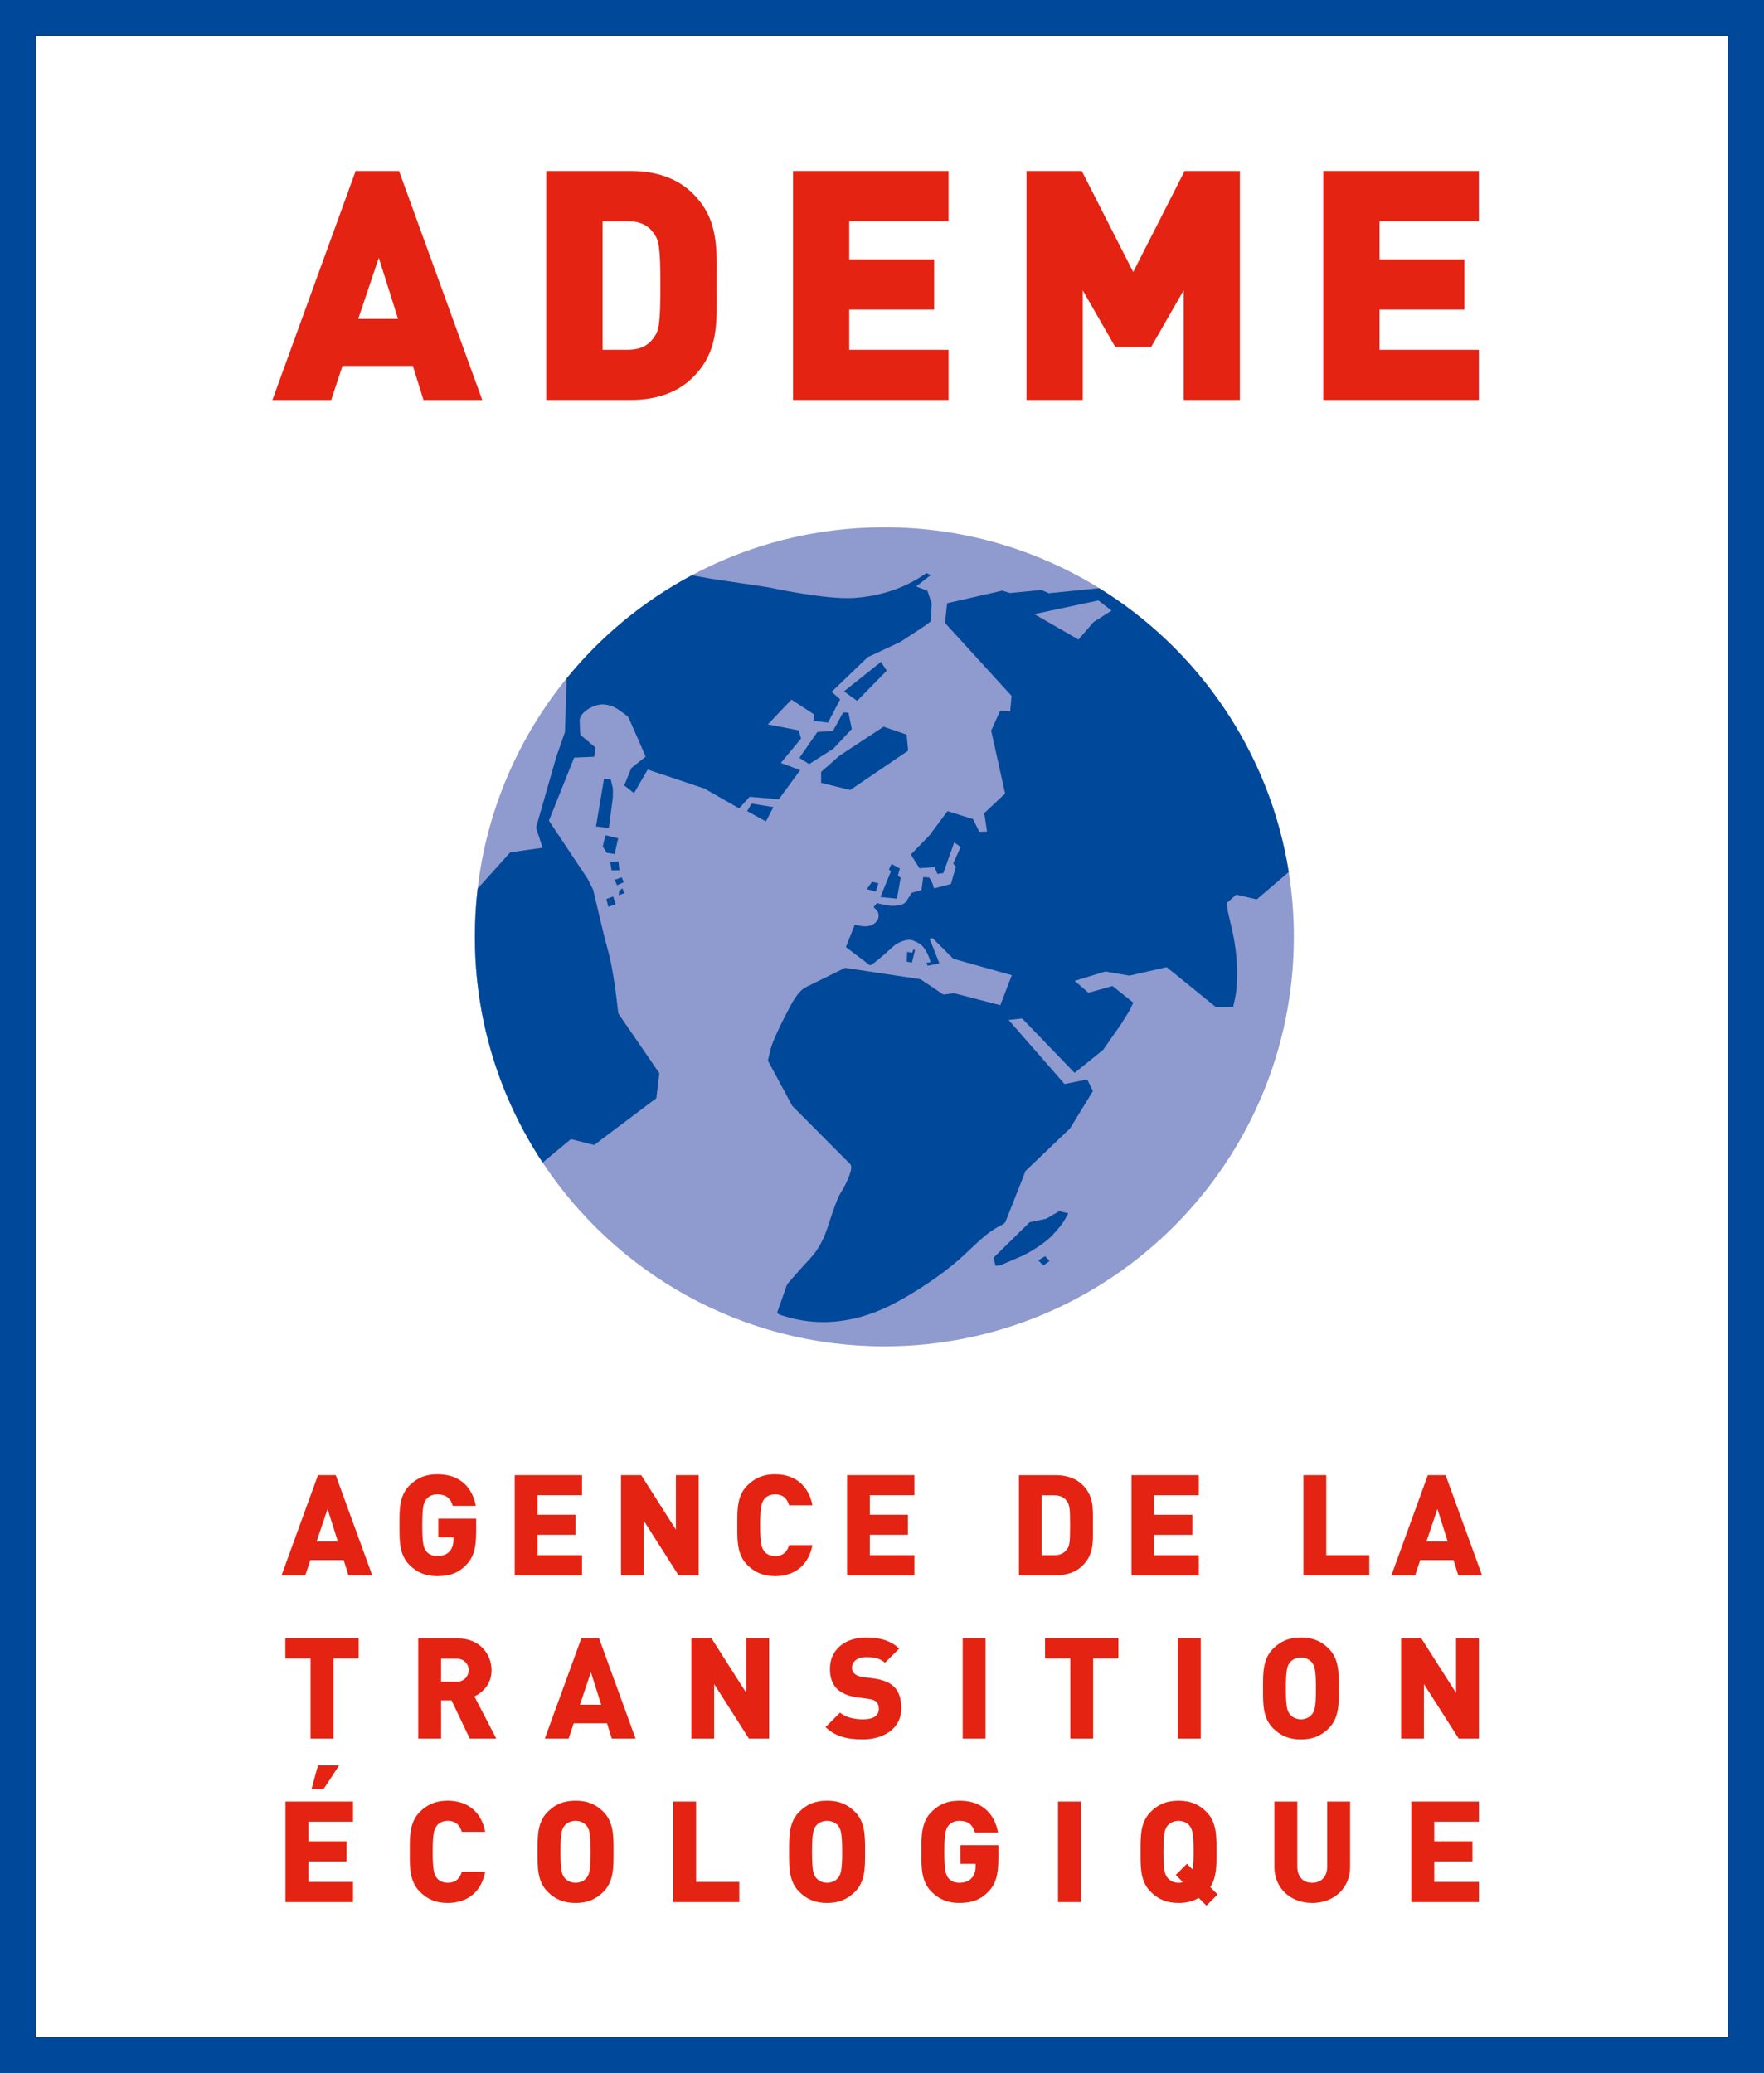<?xml version="1.0" encoding="UTF-8"?>
<svg xmlns="http://www.w3.org/2000/svg" fill="none" viewBox="190 19 98 115.17">
  <path d="M191 133.168H287V20H191V133.168Z" fill="none" stroke="#00489A" stroke-width="2px"></path>
  <path d="M220.146 83.59C224.217 89.739 231.202 93.799 239.13 93.799C251.696 93.799 261.881 83.61 261.881 71.046C261.881 69.82 261.784 68.618 261.598 67.447C260.539 60.785 256.589 55.087 251.074 51.678C247.602 49.532 243.511 48.294 239.13 48.294C235.264 48.294 231.62 49.258 228.433 50.959C225.749 52.392 223.388 54.346 221.481 56.685C218.821 59.953 217.05 63.97 216.533 68.371C216.431 69.25 216.377 70.14 216.377 71.046C216.377 75.682 217.764 79.995 220.146 83.59Z" fill="#8F9ACE"></path>
  <path d="M251.023 52.359L247.46 53.118L249.917 54.532L250.746 53.567L251.753 52.923L251.023 52.359ZM251.075 51.683C256.59 55.092 260.54 60.79 261.599 67.453L261.597 67.448L259.819 68.969L258.684 68.702L258.152 69.168L258.19 69.484C258.208 69.628 258.273 69.924 258.382 70.365C258.61 71.271 258.725 72.175 258.725 73.056C258.725 73.876 258.693 74.144 258.51 74.936L257.541 74.942L254.817 72.733L252.741 73.202L251.403 72.974L249.704 73.494L250.472 74.156L251.805 73.779L252.957 74.701L252.775 75.105L252.3 75.871L251.277 77.335L249.7 78.607L246.785 75.582L246.031 75.663L249.141 79.226L250.402 78.973L250.716 79.617L249.446 81.693L246.977 84.051L245.866 86.866C245.841 86.937 245.725 87.027 245.547 87.113C245.19 87.284 244.772 87.591 244.307 88.026C243.712 88.584 243.378 88.893 243.306 88.956C242.815 89.386 242.226 89.837 241.539 90.298C240.857 90.759 240.175 91.163 239.499 91.507C238.304 92.115 236.962 92.453 235.747 92.453C234.951 92.453 234.142 92.318 233.356 92.051C233.248 92.015 233.178 91.961 233.178 91.912L233.717 90.389C233.74 90.318 234.197 89.801 235.057 88.862C235.446 88.437 235.762 87.863 235.982 87.176C236.309 86.164 236.539 85.542 236.675 85.323C237.168 84.526 237.403 83.846 237.238 83.679L234.013 80.436L232.66 77.92L232.803 77.325C232.904 76.91 233.232 76.182 233.86 74.981C234.199 74.33 234.479 73.987 234.789 73.835L236.948 72.771L241.137 73.403L242.413 74.255L243.014 74.181L245.572 74.847L246.213 73.18L242.96 72.265L241.81 71.12L241.65 71.163L242.188 72.523L241.539 72.653L241.469 72.493L241.695 72.452C241.706 72.466 241.501 71.616 240.995 71.377C240.814 71.294 240.696 71.214 240.511 71.214C240.263 71.214 239.856 71.366 239.646 71.562C238.936 72.217 238.379 72.665 238.327 72.626L236.993 71.616L237.488 70.371L237.692 70.421C237.813 70.449 237.942 70.464 238.071 70.464C238.491 70.464 238.749 70.22 238.801 69.979C238.866 69.68 238.659 69.533 238.659 69.533C238.667 69.525 238.532 69.391 238.532 69.391C238.532 69.407 238.724 69.174 238.715 69.174C238.71 69.174 239.223 69.305 239.515 69.321C239.856 69.341 240.19 69.263 240.326 69.113L240.649 68.602L241.194 68.451L241.29 67.73L241.623 67.753C241.623 67.753 241.812 68.011 241.889 68.359L242.829 68.115L243.107 67.15L242.956 66.98L243.369 66.056L243.012 65.803L242.407 67.509L242.075 67.552L241.928 67.172L241.08 67.236L240.604 66.474L241.636 65.412L242.64 64.064L244.058 64.509L244.404 65.211L244.836 65.2L244.679 64.177L245.839 63.088L245.066 59.59L245.561 58.492L246.123 58.524L246.198 57.661L242.499 53.608L242.617 52.514L245.68 51.816L246.119 51.947L247.861 51.778L248.265 51.959L251.075 51.679V51.683ZM220.144 83.59L221.717 82.287L223.009 82.612L226.463 80.012L226.63 78.625L224.358 75.315C224.322 75.267 224.175 73.198 223.736 71.648C223.504 70.839 222.975 68.485 222.954 68.436L222.654 67.837L220.496 64.595L221.897 61.091L223.015 61.043L223.081 60.528L222.254 59.835L222.229 59.687L222.202 59.03C222.202 58.583 222.959 58.135 223.463 58.135C223.598 58.135 223.739 58.154 223.887 58.196C224.24 58.292 224.574 58.583 224.873 58.802C224.929 58.842 225.869 61.036 225.869 61.036L225.071 61.676L224.68 62.638L225.225 63.065L225.984 61.753L229.133 62.81L231.063 63.91L231.648 63.269L233.268 63.404L234.452 61.791L233.381 61.384L234.504 60.031L234.371 59.577L232.658 59.245L233.971 57.869L235.216 58.682L235.191 59.046L235.997 59.147L236.677 57.855L236.201 57.437L238.207 55.508L240.021 54.661L241.433 53.735L241.706 53.52L241.763 52.526L241.523 51.823L240.898 51.582L241.699 50.955L241.478 50.836C240.943 51.193 239.675 52.063 237.461 52.221C235.886 52.332 232.699 51.631 232.699 51.631L229.538 51.157L228.435 50.962C225.751 52.393 223.39 54.344 221.482 56.685L221.387 59.67L220.91 61.034L219.78 64.984L220.144 66.099L218.348 66.353L216.536 68.37C216.436 69.247 216.383 70.141 216.383 71.045C216.383 75.681 217.769 79.994 220.149 83.59H220.144ZM223.691 68.946L223.791 69.376L224.202 69.24L224.066 68.806L223.691 68.946ZM240.681 71.924L240.396 71.888L240.376 72.427L240.663 72.479L240.834 71.788L240.744 71.752L240.681 71.924ZM248.306 89.06C248.306 89.067 248.061 88.789 248.061 88.789C248.062 88.798 247.68 89.02 247.68 89.02C247.68 89.02 247.969 89.308 247.96 89.308L248.306 89.06ZM248.836 86.295L248.118 86.711L247.201 86.905L245.188 88.884L245.312 89.324L245.604 89.284L246.753 88.789C247.052 88.662 247.994 88.134 248.484 87.607C248.945 87.106 249.085 86.912 249.352 86.405L248.836 86.295ZM238.155 68.397L238.652 68.535L238.801 68.074L238.448 67.99L238.155 68.397ZM239.492 67.416C239.492 67.416 238.914 68.829 238.914 68.837C238.914 68.837 239.826 68.923 239.826 68.93L240.041 67.767L239.883 67.649L239.991 67.252L239.533 67.001L239.384 67.301L239.492 67.416ZM224.378 68.74C224.385 68.74 224.696 68.618 224.696 68.618L224.574 68.35C224.574 68.35 224.394 68.505 224.398 68.522L224.378 68.74V68.74ZM224.152 67.882L224.278 68.183L224.647 68.018C224.647 68.018 224.547 67.742 224.534 67.742L224.152 67.882ZM223.903 66.888L223.974 67.353L224.414 67.351L224.355 66.852L223.903 66.888ZM223.488 66.027L223.714 66.382L224.148 66.447L224.342 65.575L223.634 65.403L223.488 66.027ZM223.111 64.916L223.826 65.002L224.046 63.316L224.052 62.808L223.926 62.295L223.558 62.266L223.111 64.916ZM238.946 55.772L236.887 57.41L237.619 57.937L239.262 56.263L238.946 55.772ZM237.133 58.594L236.842 58.581L236.28 59.602L235.407 59.67L234.409 61.107L234.953 61.45L236.296 60.596L237.323 59.5L237.133 58.594ZM236.634 60.989L235.618 61.884V62.492L237.233 62.891L240.452 60.706L240.366 59.814L239.09 59.373L236.634 60.989ZM231.756 63.646L232.967 63.84L232.55 64.636L231.51 64.062L231.756 63.646Z" fill="#00489A"></path>
  <path d="M211.044 33.324L209.901 36.719H212.115L211.044 33.324ZM213.525 41.22L212.937 39.326H209.028L208.401 41.22H205.134L209.758 28.502H212.169L216.792 41.22H213.525Z" fill="#E42313"></path>
  <path d="M226.35 32.003C226.064 31.574 225.636 31.288 224.85 31.288H223.475V38.433H224.85C225.636 38.433 226.064 38.148 226.35 37.719C226.599 37.362 226.689 37.023 226.689 34.861C226.689 32.717 226.599 32.36 226.35 32.003ZM228.492 39.968C227.616 40.844 226.386 41.219 225.063 41.219H220.35V28.502H225.063C226.386 28.502 227.616 28.877 228.492 29.753C229.974 31.235 229.812 32.86 229.812 34.861C229.812 36.861 229.974 38.487 228.492 39.968Z" fill="#E42313"></path>
  <path d="M234.057 41.219V28.501H242.697V31.287H237.18V33.413H241.895V36.2H237.18V38.433H242.697V41.219H234.057Z" fill="#E42313"></path>
  <path d="M255.759 41.219V35.128L253.956 38.272H251.955L250.152 35.128V41.219H247.028V28.501H250.1L252.956 34.111L255.812 28.501H258.882V41.219H255.759Z" fill="#E42313"></path>
  <path d="M263.517 41.219V28.501H272.158V31.287H266.641V33.413H271.356V36.2H266.641V38.433H272.158V41.219H263.517Z" fill="#E42313"></path>
  <path d="M207.591 104.635L208.199 102.832L208.768 104.635H207.591ZM207.666 100.954L205.642 106.519H206.963L207.243 105.67H209.093L209.356 106.519H210.679L208.653 100.954H207.666Z" fill="#E42313"></path>
  <path d="M214.287 106.566C214.993 106.566 215.474 106.382 215.896 105.947V105.946C216.301 105.533 216.454 105.031 216.454 104.096V103.371H214.353V104.406H215.194V104.553C215.194 104.824 215.11 105.058 214.958 105.208C214.807 105.37 214.581 105.45 214.287 105.45C214.032 105.45 213.811 105.355 213.682 105.185C213.547 105.009 213.459 104.814 213.459 103.737C213.459 102.668 213.547 102.472 213.682 102.295C213.813 102.122 214.039 102.022 214.287 102.022C214.762 102.022 215.024 102.214 215.155 102.661H216.434C216.33 102.077 215.919 100.906 214.287 100.906C213.653 100.906 213.18 101.098 212.749 101.527C212.191 102.085 212.191 102.842 212.193 103.642V103.832C212.191 104.632 212.191 105.388 212.749 105.946C213.172 106.369 213.66 106.566 214.287 106.566Z" fill="#E42313"></path>
  <path d="M219.862 104.27H221.976V103.154H219.862V102.068H222.335V100.954H218.596V106.52H222.335V105.404H219.862V104.27Z" fill="#E42313"></path>
  <path d="M228.818 106.518V100.953H227.551V103.982L225.622 100.953H224.501V106.518H225.768V103.492L227.696 106.518H228.818Z" fill="#E42313"></path>
  <path d="M233.841 104.844C233.756 105.118 233.581 105.452 233.062 105.452C232.807 105.452 232.587 105.355 232.457 105.185C232.323 105.009 232.228 104.802 232.228 103.737C232.228 102.671 232.323 102.463 232.457 102.287C232.587 102.118 232.807 102.022 233.062 102.022C233.581 102.022 233.756 102.353 233.841 102.63H235.136C234.924 101.534 234.171 100.906 233.055 100.906C232.429 100.906 231.939 101.103 231.517 101.528C230.959 102.084 230.959 102.841 230.961 103.64V103.832C230.959 104.632 230.959 105.387 231.517 105.945C231.939 106.369 232.429 106.566 233.055 106.566C234.171 106.566 234.924 105.94 235.136 104.844H233.841Z" fill="#E42313"></path>
  <path d="M238.326 104.27H240.44V103.154H238.326V102.068H240.798V100.954H237.06V106.52H240.798V105.404H238.326V104.27Z" fill="#E42313"></path>
  <path d="M249.287 105.057C249.127 105.294 248.897 105.405 248.558 105.405H247.877V102.072H248.558C248.897 102.072 249.127 102.183 249.287 102.42C249.412 102.601 249.45 102.797 249.45 103.739C249.45 104.734 249.409 104.883 249.287 105.057ZM250.718 103.979C250.717 103.9 250.717 103.819 250.717 103.739C250.717 103.656 250.717 103.577 250.718 103.496C250.724 102.705 250.729 102.081 250.144 101.498C249.791 101.142 249.276 100.956 248.655 100.956H246.61V106.521H248.655C249.276 106.521 249.791 106.333 250.144 105.979C250.729 105.396 250.724 104.77 250.718 103.979" fill="#E42313"></path>
  <path d="M254.127 104.272H256.241V103.156H254.127V102.07H256.599V100.956H252.861V106.522H256.599V105.406H254.127V104.272Z" fill="#E42313"></path>
  <path d="M263.68 100.954H262.413V106.519H266.073V105.403H263.68V100.954Z" fill="#E42313"></path>
  <path d="M269.249 104.635L269.857 102.832L270.426 104.635H269.249ZM271.015 106.519H272.337L270.311 100.954H269.324L267.301 106.519H268.621L268.901 105.67H270.751L271.015 106.519Z" fill="#E42313"></path>
  <path d="M207.256 115.589H208.525V111.14H209.928V110.024H205.853V111.14H207.256V115.589Z" fill="#E42313"></path>
  <path d="M215.364 112.433H214.505V111.149H215.364C215.804 111.149 216.041 111.479 216.041 111.791C216.041 112.101 215.804 112.433 215.364 112.433ZM216.417 113.219C216.625 113.115 217.309 112.702 217.309 111.791C217.309 110.914 216.663 110.024 215.429 110.024H213.236V115.589H214.505V113.468H215.086L216.096 115.589H217.571L216.356 113.25L216.417 113.219Z" fill="#E42313"></path>
  <path d="M222.22 113.706L222.828 111.903L223.399 113.706H222.22ZM222.295 110.024L220.268 115.59H221.592L221.872 114.741H223.723L223.989 115.59H225.311L223.284 110.024H222.295Z" fill="#E42313"></path>
  <path d="M228.407 110.024V115.59H229.675V112.561L231.606 115.59H232.729V110.024H231.46V113.051L229.53 110.024H228.407Z" fill="#E42313"></path>
  <path d="M238.581 112.257L237.892 112.161C237.709 112.138 237.563 112.075 237.461 111.975C237.343 111.855 237.328 111.716 237.328 111.663C237.328 111.376 237.565 111.067 238.085 111.067H238.128C238.38 111.067 238.814 111.065 239.165 111.377L239.955 110.592C239.503 110.166 238.936 109.976 238.125 109.976C236.919 109.976 236.108 110.672 236.108 111.711C236.108 112.183 236.234 112.553 236.481 112.809C236.727 113.06 237.099 113.224 237.59 113.294L238.279 113.389C238.464 113.414 238.604 113.471 238.694 113.559C238.783 113.658 238.825 113.783 238.825 113.943C238.825 114.207 238.672 114.522 237.94 114.522C237.682 114.522 237.054 114.485 236.668 114.148L235.864 114.951C236.356 115.43 236.98 115.637 237.933 115.637C238.997 115.637 240.07 115.104 240.07 113.911C240.07 113.369 239.939 112.976 239.666 112.71C239.433 112.477 239.067 112.325 238.581 112.257Z" fill="#E42313"></path>
  <path d="M244.752 110.024H243.484V115.589H244.752V110.024Z" fill="#E42313"></path>
  <path d="M249.461 115.589H250.731V111.14H252.132V110.024H248.058V111.14H249.461V115.589Z" fill="#E42313"></path>
  <path d="M255.44 115.589H256.708V110.024H255.44V115.589Z" fill="#E42313"></path>
  <path d="M262.888 114.24C262.784 114.376 262.567 114.522 262.274 114.522C261.98 114.522 261.765 114.376 261.659 114.24C261.521 114.059 261.436 113.872 261.436 112.807C261.436 111.737 261.524 111.542 261.659 111.366C261.792 111.194 262.021 111.091 262.274 111.091C262.525 111.091 262.755 111.194 262.888 111.366C263.022 111.542 263.11 111.737 263.11 112.807C263.11 113.872 263.026 114.059 262.888 114.24ZM264.379 112.711C264.381 111.911 264.381 111.156 263.821 110.596C263.39 110.167 262.915 109.975 262.274 109.975C261.634 109.975 261.157 110.167 260.726 110.598C260.168 111.156 260.168 111.911 260.168 112.711V112.902C260.168 113.702 260.168 114.457 260.726 115.017C261.157 115.446 261.634 115.638 262.274 115.638C262.915 115.638 263.39 115.446 263.821 115.017C264.381 114.457 264.381 113.702 264.379 112.902V112.711Z" fill="#E42313"></path>
  <path d="M272.161 115.589V110.024H270.892V113.052L268.962 110.024H267.839V115.589H269.107V112.562L271.038 115.589H272.161Z" fill="#E42313"></path>
  <path d="M207.131 122.416H209.251V121.297H207.131V120.208H209.614V119.088H205.859V124.673H209.614V123.554H207.131V122.416Z" fill="#E42313"></path>
  <path d="M207.666 117.081L207.309 118.392H207.98L208.841 117.081H207.666Z" fill="#E42313"></path>
  <path d="M215.656 120.769H216.957C216.745 119.67 215.988 119.04 214.866 119.04C214.238 119.04 213.749 119.239 213.325 119.662C212.764 120.224 212.764 120.981 212.766 121.785V121.977C212.764 122.779 212.764 123.538 213.325 124.097C213.749 124.523 214.238 124.722 214.866 124.722C215.988 124.722 216.745 124.092 216.957 122.99H215.656C215.572 123.267 215.394 123.6 214.875 123.6C214.619 123.6 214.398 123.504 214.269 123.335C214.133 123.157 214.038 122.949 214.038 121.88C214.038 120.812 214.133 120.604 214.269 120.427C214.398 120.256 214.619 120.159 214.875 120.159C215.394 120.159 215.572 120.493 215.656 120.769Z" fill="#E42313"></path>
  <path d="M222.591 123.319C222.454 123.497 222.225 123.601 221.975 123.601C221.726 123.601 221.496 123.497 221.36 123.319C221.222 123.138 221.137 122.95 221.137 121.88C221.137 120.804 221.222 120.615 221.36 120.434C221.493 120.262 221.722 120.16 221.975 120.16C222.228 120.16 222.458 120.262 222.591 120.434C222.729 120.615 222.813 120.804 222.813 121.88C222.813 122.95 222.729 123.138 222.591 123.319ZM221.975 119.04C221.333 119.04 220.854 119.232 220.423 119.663C219.864 120.224 219.864 120.981 219.865 121.785V121.975C219.864 122.779 219.864 123.538 220.423 124.098C220.854 124.528 221.333 124.722 221.975 124.722C222.618 124.722 223.095 124.528 223.527 124.098C224.085 123.538 224.085 122.779 224.085 121.977V121.783C224.085 120.981 224.085 120.222 223.527 119.663C223.097 119.232 222.618 119.04 221.975 119.04" fill="#E42313"></path>
  <path d="M228.671 119.088H227.399V124.673H231.071V123.554H228.671V119.088Z" fill="#E42313"></path>
  <path d="M236.565 123.319C236.428 123.497 236.199 123.601 235.949 123.601C235.655 123.601 235.438 123.455 235.334 123.319C235.196 123.138 235.112 122.95 235.112 121.88C235.112 120.807 235.2 120.612 235.334 120.434C235.467 120.262 235.696 120.16 235.949 120.16C236.202 120.16 236.432 120.262 236.565 120.434C236.703 120.615 236.787 120.804 236.787 121.88C236.787 122.95 236.703 123.138 236.565 123.319ZM235.949 119.04C235.307 119.04 234.828 119.232 234.399 119.663C233.838 120.224 233.84 120.981 233.84 121.785V121.975C233.84 122.779 233.838 123.538 234.399 124.098C234.828 124.528 235.307 124.722 235.949 124.722C236.592 124.722 237.069 124.528 237.501 124.098C238.061 123.538 238.059 122.779 238.059 121.975V121.785C238.059 120.981 238.061 120.224 237.501 119.663C237.071 119.232 236.592 119.04 235.949 119.04" fill="#E42313"></path>
  <path d="M244.161 120.803H245.445C245.341 120.216 244.931 119.041 243.291 119.041C242.654 119.041 242.178 119.233 241.748 119.663C241.188 120.223 241.188 120.982 241.19 121.786V121.976C241.188 122.78 241.188 123.537 241.748 124.098C242.173 124.524 242.663 124.721 243.291 124.721C243.999 124.721 244.484 124.534 244.905 124.098C245.313 123.684 245.465 123.18 245.465 122.241V121.513H243.359V122.552H244.2V122.699C244.2 122.972 244.118 123.205 243.965 123.357C243.813 123.519 243.585 123.601 243.291 123.601C243.036 123.601 242.813 123.504 242.684 123.334C242.55 123.158 242.462 122.963 242.462 121.881C242.462 120.808 242.55 120.611 242.684 120.435C242.819 120.259 243.04 120.16 243.291 120.16C243.768 120.16 244.03 120.352 244.161 120.803Z" fill="#E42313"></path>
  <path d="M248.778 124.673H250.05V119.088H248.778V124.673Z" fill="#E42313"></path>
  <path d="M256.28 122.73L256.267 122.873L255.941 122.545L255.32 123.166L255.722 123.569L255.6 123.593C255.553 123.601 255.515 123.601 255.474 123.601C255.18 123.601 254.963 123.456 254.859 123.318C254.721 123.137 254.636 122.948 254.636 121.879C254.636 120.808 254.724 120.611 254.859 120.435C254.992 120.263 255.221 120.16 255.474 120.16C255.727 120.16 255.957 120.263 256.09 120.435C256.224 120.611 256.312 120.808 256.312 121.879C256.312 122.294 256.292 122.563 256.28 122.73ZM257.265 123.797C257.586 123.284 257.584 122.647 257.584 121.972V121.786C257.584 120.982 257.586 120.223 257.024 119.662C256.596 119.233 256.117 119.041 255.474 119.041C254.832 119.041 254.355 119.233 253.924 119.663C253.363 120.223 253.364 120.982 253.364 121.786V121.976C253.364 122.78 253.363 123.537 253.924 124.098C254.355 124.529 254.832 124.721 255.474 124.721C255.899 124.721 256.251 124.637 256.549 124.464L256.594 124.439L257.024 124.87L257.645 124.249L257.238 123.842L257.265 123.797Z" fill="#E42313"></path>
  <path d="M262.073 122.7V119.089H260.801V122.732C260.801 123.884 261.682 124.722 262.895 124.722C264.119 124.722 265.005 123.884 265.005 122.732V119.089H263.733V122.7C263.733 123.256 263.412 123.601 262.895 123.601C262.387 123.601 262.073 123.256 262.073 122.7Z" fill="#E42313"></path>
  <path d="M269.679 122.416H271.8V121.297H269.679V120.208H272.161V119.088H268.407V124.673H272.161V123.554H269.679V122.416Z" fill="#E42313"></path>
</svg>
